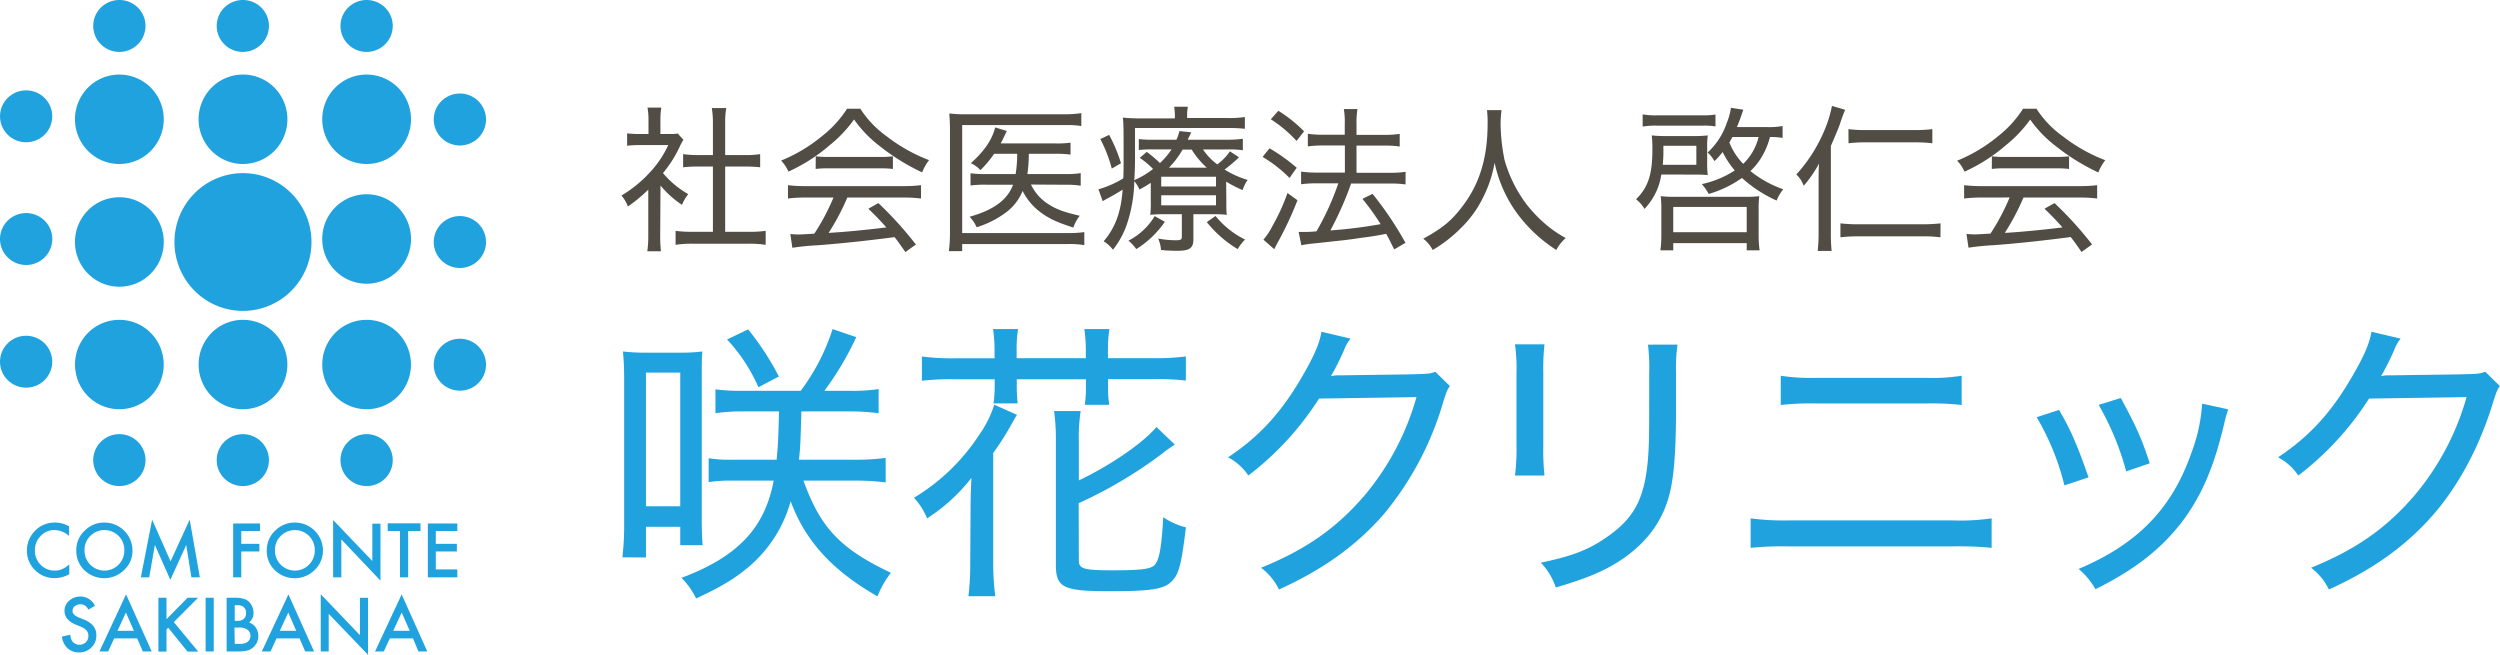 <svg xmlns="http://www.w3.org/2000/svg" viewBox="0 0 593.23 155.36"><defs><style>.cls-1{fill:#1fa2dd;}.cls-2{fill:#514d45;}</style></defs><title>logo_color</title><g id="レイヤー_2" data-name="レイヤー 2"><g id="レイヤー_1-2" data-name="レイヤー 1"><path class="cls-1" d="M16.39,124.9v2.28a5.33,5.33,0,0,0-3.45-1.4,4.37,4.37,0,0,0-3.31,1.42,4.74,4.74,0,0,0-1.35,3.43A4.65,4.65,0,0,0,9.63,134,4.47,4.47,0,0,0,13,135.39a4,4,0,0,0,1.73-.34,5.12,5.12,0,0,0,.82-.44,10.91,10.91,0,0,0,.89-.67v2.31a6.94,6.94,0,0,1-3.46.93,6.4,6.4,0,0,1-4.67-1.9,6.33,6.33,0,0,1-1.92-4.64A6.51,6.51,0,0,1,8,126.3,6.42,6.42,0,0,1,13.07,124,6.49,6.49,0,0,1,16.39,124.9Z"/><path class="cls-1" d="M18.11,130.53a6.24,6.24,0,0,1,2-4.62A6.48,6.48,0,0,1,24.81,124a6.66,6.66,0,0,1,6.63,6.62,6.25,6.25,0,0,1-2,4.66,6.76,6.76,0,0,1-9.2.22A6.27,6.27,0,0,1,18.11,130.53Zm1.95,0A4.72,4.72,0,0,0,28.13,134a4.71,4.71,0,0,0,1.37-3.42,4.66,4.66,0,0,0-1.36-3.41,4.74,4.74,0,0,0-6.71,0A4.56,4.56,0,0,0,20.06,130.55Z"/><path class="cls-1" d="M33.42,137l2.68-13.69,4.37,9.9,4.54-9.9L47.42,137h-2l-1.23-7.68-3.77,8.27-3.67-8.28L35.4,137Z"/><path class="cls-1" d="M61.7,126H57.25v3.05h4.3v1.81h-4.3V137H55.33V124.22H61.7Z"/><path class="cls-1" d="M63.31,130.53a6.26,6.26,0,0,1,2-4.62A6.49,6.49,0,0,1,70,124a6.64,6.64,0,0,1,6.63,6.62,6.25,6.25,0,0,1-2,4.66,6.57,6.57,0,0,1-4.76,1.92,6.64,6.64,0,0,1-4.44-1.7A6.26,6.26,0,0,1,63.31,130.53Zm1.94,0A4.72,4.72,0,0,0,73.32,134a4.71,4.71,0,0,0,1.37-3.42,4.66,4.66,0,0,0-1.36-3.41,4.74,4.74,0,0,0-6.71,0A4.6,4.6,0,0,0,65.25,130.55Z"/><path class="cls-1" d="M79.05,137v-13.6l9.3,9.72v-8.85h1.93v13.51L81,128V137Z"/><path class="cls-1" d="M96.85,126V137H94.92V126H92v-1.81h7.78V126Z"/><path class="cls-1" d="M108.52,126h-5.11v3.05h5v1.81h-5v4.26h5.11V137h-7V124.22h7Z"/><path class="cls-1" d="M22.53,143.75l-1.56.92a2.63,2.63,0,0,0-.83-1,1.93,1.93,0,0,0-1.07-.27,2,2,0,0,0-1.33.46,1.4,1.4,0,0,0-.53,1.12c0,.62.47,1.12,1.39,1.5l1.27.52a5.44,5.44,0,0,1,2.27,1.53,3.44,3.44,0,0,1,.72,2.22,3.88,3.88,0,0,1-1.17,2.9,4,4,0,0,1-2.93,1.16,3.89,3.89,0,0,1-2.74-1,4.46,4.46,0,0,1-1.33-2.76l2-.43a3.19,3.19,0,0,0,.46,1.55,2.19,2.19,0,0,0,3.23.22,2.06,2.06,0,0,0,.59-1.52,2.11,2.11,0,0,0-.1-.68,1.78,1.78,0,0,0-.32-.57,2.8,2.8,0,0,0-.57-.49,6.2,6.2,0,0,0-.82-.43l-1.24-.51c-1.74-.74-2.61-1.82-2.61-3.23a3.07,3.07,0,0,1,1.1-2.41,4,4,0,0,1,2.73-1A3.8,3.8,0,0,1,22.53,143.75Z"/><path class="cls-1" d="M32.55,151.49H27.09l-1.42,3.09H23.6l6.31-13.53L36,154.58H33.89Zm-.78-1.81-1.89-4.33-2,4.33Z"/><path class="cls-1" d="M39.51,146.93l5-5.09H47l-5.76,5.78,5.8,7H44.5l-4.59-5.67-.4.4v5.27H37.59V141.84h1.92Z"/><path class="cls-1" d="M50.72,141.84v12.74H48.79V141.84Z"/><path class="cls-1" d="M53.78,154.58V141.84h1.91a7.87,7.87,0,0,1,2,.21,3.14,3.14,0,0,1,1.3.66,3.47,3.47,0,0,1,.85,1.22,3.69,3.69,0,0,1,.32,1.48,3,3,0,0,1-1.05,2.32,3.09,3.09,0,0,1,1.6,1.21,3.6,3.6,0,0,1-1.89,5.4,8.29,8.29,0,0,1-2.17.24Zm1.92-7.26h.6a2.23,2.23,0,0,0,1.58-.48,1.84,1.84,0,0,0,.5-1.4,1.71,1.71,0,0,0-.52-1.36,2.12,2.12,0,0,0-1.48-.47H55.7Zm0,5.46h1.19a2.93,2.93,0,0,0,1.91-.51,1.85,1.85,0,0,0,0-2.79,3.2,3.2,0,0,0-2.16-.56h-1Z"/><path class="cls-1" d="M71.08,151.49H65.62l-1.42,3.09H62.13l6.31-13.53,6.08,13.53h-2.1Zm-.79-1.81-1.89-4.33-2,4.33Z"/><path class="cls-1" d="M76.11,154.58V141l9.3,9.72v-8.86h1.92v13.52L78,145.67v8.91Z"/><path class="cls-1" d="M98,151.49H92.5l-1.42,3.09H89l6.31-13.53,6.08,13.53H99.3Zm-.78-1.81-1.9-4.33-2,4.33Z"/><path class="cls-1" d="M69.15,45.88a16.39,16.39,0,0,1,0,23.1,16.19,16.19,0,0,1-23,0,16.41,16.41,0,0,1,0-23.1A16.19,16.19,0,0,1,69.15,45.88Z"/><path class="cls-1" d="M113.51,53.07a6.13,6.13,0,0,1,0,8.71,6.22,6.22,0,0,1-8.77,0,6.13,6.13,0,0,1,0-8.71A6.24,6.24,0,0,1,113.51,53.07Z"/><path class="cls-1" d="M94.45,49.21a10.67,10.67,0,0,1,0,15,10.48,10.48,0,0,1-14.91,0,10.67,10.67,0,0,1,0-15A10.48,10.48,0,0,1,94.45,49.21Z"/><path class="cls-1" d="M94.45,20.8a10.68,10.68,0,0,1,0,15,10.48,10.48,0,0,1-14.91,0,10.68,10.68,0,0,1,0-15A10.5,10.5,0,0,1,94.45,20.8Z"/><path class="cls-1" d="M65.12,20.8a10.68,10.68,0,0,1,0,15,10.5,10.5,0,0,1-14.92,0,10.68,10.68,0,0,1,0-15A10.51,10.51,0,0,1,65.12,20.8Z"/><path class="cls-1" d="M65.12,79a10.7,10.7,0,0,1,0,15,10.51,10.51,0,0,1-14.92,0,10.7,10.7,0,0,1,0-15A10.51,10.51,0,0,1,65.12,79Z"/><path class="cls-1" d="M94.45,79a10.7,10.7,0,0,1,0,15,10.5,10.5,0,0,1-14.91,0,10.7,10.7,0,0,1,0-15A10.5,10.5,0,0,1,94.45,79Z"/><path class="cls-1" d="M35.78,49.92a10.67,10.67,0,0,1,0,15,10.48,10.48,0,0,1-14.91,0,10.67,10.67,0,0,1,0-15A10.48,10.48,0,0,1,35.78,49.92Z"/><path class="cls-1" d="M35.78,20.8a10.68,10.68,0,0,1,0,15,10.48,10.48,0,0,1-14.91,0,10.68,10.68,0,0,1,0-15A10.5,10.5,0,0,1,35.78,20.8Z"/><path class="cls-1" d="M35.78,79a10.7,10.7,0,0,1,0,15,10.5,10.5,0,0,1-14.91,0,10.7,10.7,0,0,1,0-15A10.5,10.5,0,0,1,35.78,79Z"/><path class="cls-1" d="M113.51,24a6.13,6.13,0,0,1,0,8.71,6.22,6.22,0,0,1-8.77,0,6.13,6.13,0,0,1,0-8.71A6.22,6.22,0,0,1,113.51,24Z"/><path class="cls-1" d="M113.51,82.19a6.13,6.13,0,0,1,0,8.71,6.24,6.24,0,0,1-8.77,0,6.13,6.13,0,0,1,0-8.71A6.22,6.22,0,0,1,113.51,82.19Z"/><path class="cls-1" d="M91.38,104.83a6.13,6.13,0,0,1,0,8.71,6.24,6.24,0,0,1-8.77,0,6.13,6.13,0,0,1,0-8.71A6.22,6.22,0,0,1,91.38,104.83Z"/><path class="cls-1" d="M62,104.83a6.13,6.13,0,0,1,0,8.71,6.23,6.23,0,0,1-8.76,0,6.13,6.13,0,0,1,0-8.71A6.21,6.21,0,0,1,62,104.83Z"/><path class="cls-1" d="M32.71,104.83a6.13,6.13,0,0,1,0,8.71,6.24,6.24,0,0,1-8.77,0,6.13,6.13,0,0,1,0-8.71A6.22,6.22,0,0,1,32.71,104.83Z"/><path class="cls-1" d="M91.38,1.8a6.13,6.13,0,0,1,0,8.71,6.22,6.22,0,0,1-8.77,0,6.13,6.13,0,0,1,0-8.71A6.24,6.24,0,0,1,91.38,1.8Z"/><path class="cls-1" d="M62,1.8a6.13,6.13,0,0,1,0,8.71,6.21,6.21,0,0,1-8.76,0,6.13,6.13,0,0,1,0-8.71A6.23,6.23,0,0,1,62,1.8Z"/><path class="cls-1" d="M32.71,1.8a6.13,6.13,0,0,1,0,8.71,6.22,6.22,0,0,1-8.77,0,6.13,6.13,0,0,1,0-8.71A6.24,6.24,0,0,1,32.71,1.8Z"/><path class="cls-1" d="M10.59,52.36a6.13,6.13,0,0,1,0,8.71,6.23,6.23,0,0,1-8.78,0,6.15,6.15,0,0,1,0-8.71A6.25,6.25,0,0,1,10.59,52.36Z"/><ellipse class="cls-1" cx="6.2" cy="27.6" rx="6.2" ry="6.16"/><ellipse class="cls-1" cx="6.2" cy="85.83" rx="6.2" ry="6.16"/><path class="cls-2" d="M156.66,55.93a31.75,31.75,0,0,0,.18,3.69H153.6a25.24,25.24,0,0,0,.23-3.72V45A36.36,36.36,0,0,1,149,49a9,9,0,0,0-1.53-2.61,29.37,29.37,0,0,0,6.7-5.44,24.45,24.45,0,0,0,4.4-6.52h-6.7a26.57,26.57,0,0,0-3.06.15V31.65a25.48,25.48,0,0,0,2.94.15h2.13V28.41a16.44,16.44,0,0,0-.23-2.87h3.28a16,16,0,0,0-.22,2.94V31.8h2a14,14,0,0,0,2.12-.11l1.34,1.49a12.63,12.63,0,0,0-.85,1.56,28.38,28.38,0,0,1-4,6.33,22.1,22.1,0,0,0,6,5,10.16,10.16,0,0,0-1.49,2.54,23.71,23.71,0,0,1-5.1-4.58ZM172.08,55h5.51a27.39,27.39,0,0,0,4.1-.22v3.31a27.72,27.72,0,0,0-4.1-.26H164.37a26.34,26.34,0,0,0-4.06.26V54.78a28,28,0,0,0,4.09.22h4.77V39.51h-3.42a36.52,36.52,0,0,0-3.65.18V36.57a23.58,23.58,0,0,0,3.65.22h3.42V29.15a22.39,22.39,0,0,0-.26-3.5h3.43a18.23,18.23,0,0,0-.26,3.5v7.64h4.65a20.4,20.4,0,0,0,3.65-.22v3.12a36.06,36.06,0,0,0-3.65-.18h-4.65Z"/><path class="cls-2" d="M204.15,25.8a23.93,23.93,0,0,0,6.22,6.52A39.29,39.29,0,0,0,220.46,38a11.42,11.42,0,0,0-1.64,2.9,49.84,49.84,0,0,1-10.09-6.25,28.42,28.42,0,0,1-6.07-6.3,30.34,30.34,0,0,1-5.74,6.07,40.73,40.73,0,0,1-9.83,6.3,8.66,8.66,0,0,0-1.75-2.61,37.31,37.31,0,0,0,9.72-5.81A26.26,26.26,0,0,0,201,25.8ZM191.26,46.88a31.72,31.72,0,0,0-4.28.23V43.94a33.25,33.25,0,0,0,4.28.22h23a32.27,32.27,0,0,0,4.29-.22v3.17a32,32,0,0,0-4.29-.23H201.06a54.05,54.05,0,0,1-4.44,8.38c3.43-.18,8.94-.7,13.71-1.3-1.86-2.05-2.57-2.79-4.28-4.43l2.38-1.34a86.36,86.36,0,0,1,8.9,9.83l-2.49,1.79c-1.31-1.86-1.75-2.53-2.57-3.54-6.26.82-12.82,1.53-18.4,1.94a56,56,0,0,0-5.85.59l-.48-3.28a17.47,17.47,0,0,0,1.93.12c.52,0,.52,0,3.76-.19a52.33,52.33,0,0,0,4.55-8.57Zm2.31-9.79a22.13,22.13,0,0,0,3,.15h12.1a24.61,24.61,0,0,0,3.21-.15v3a25.45,25.45,0,0,0-3.17-.15H196.55a23.65,23.65,0,0,0-3,.15Z"/><path class="cls-2" d="M257.3,58.17a21.32,21.32,0,0,0-3.8-.26H228.32v1.68h-3.16a34.11,34.11,0,0,0,.26-4.14V30.79c0-1.6-.08-2.64-.15-3.87a27.79,27.79,0,0,0,3.95.19h23.57a23.16,23.16,0,0,0,3.8-.27V29.9a22,22,0,0,0-3.76-.22H228.32V55.3H253.5a27,27,0,0,0,3.8-.22ZM244.64,43.79a11.24,11.24,0,0,0,4.43,4.84c1.79,1.12,3.61,1.75,7.15,2.57A9.47,9.47,0,0,0,254.69,54c-3.8-1.23-5.62-2.05-7.6-3.5a14.3,14.3,0,0,1-4.43-5.18,12,12,0,0,1-4.17,5.25,23.1,23.1,0,0,1-6.74,3.36,8.45,8.45,0,0,0-1.68-2.5c5.66-1.56,9-4,10.32-7.6h-6.26a24.8,24.8,0,0,0-3.83.19V41.11a24.83,24.83,0,0,0,3.87.19H241a29.49,29.49,0,0,0,.37-4.81h-5.47a25.58,25.58,0,0,1-3.25,3.88,7.27,7.27,0,0,0-2.27-1.64c3.21-2.91,5-5.52,5.78-8.5l2.75.86-.52,1.08c-.41.86-.56,1.16-.93,1.86h12.92a22.13,22.13,0,0,0,3.65-.18v2.83a26.88,26.88,0,0,0-3.61-.19h-6.29a33.22,33.22,0,0,1-.34,4.81h9a18.75,18.75,0,0,0,3.65-.23v3a20.57,20.57,0,0,0-3.73-.23Z"/><path class="cls-2" d="M291,47.59c0,1.9,0,2.42.11,3.39a26.29,26.29,0,0,0-3.2-.15h-4.73v6c0,2-.9,2.68-3.69,2.68a36.4,36.4,0,0,1-4-.19,7.7,7.7,0,0,0-.67-2.71,23.51,23.51,0,0,0,4.13.4c1.27,0,1.49-.14,1.49-.89V50.83h-3.95a30.13,30.13,0,0,0-3.54.15,24.6,24.6,0,0,0,.12-3.35V43.38c-.9.6-1.42.9-2.69,1.6a8.09,8.09,0,0,0-1.22-2,34.08,34.08,0,0,1-1.57,9.65,20.05,20.05,0,0,1-3.5,6.63,7.92,7.92,0,0,0-2.2-2C264.64,54,266,50.42,266.39,45c-1.08.7-2.83,1.71-3.95,2.27-.22.15-.45.26-.78.48l-1-2.83a23.58,23.58,0,0,0,5.89-2.6c.07-1.64.07-2.5.07-4.14,0-7.56,0-8.79-.18-10.28a37.1,37.1,0,0,0,4.35.19h8v-.38a11.7,11.7,0,0,0-.18-2.38h3.27a10.81,10.81,0,0,0-.18,2.38V28h9.49a25,25,0,0,0,4.21-.23v2.8a29.6,29.6,0,0,0-4-.19H269.33v6.26c0,1.93,0,3.76-.18,6.11a20,20,0,0,0,4.46-2.65,19.17,19.17,0,0,0-3.16-2.64l1.67-1.42a28.76,28.76,0,0,1,3.13,2.65A17.71,17.71,0,0,0,278,35.45H273.5a24.45,24.45,0,0,0-3.27.15V33a25.44,25.44,0,0,0,3.35.15h5.58a10.52,10.52,0,0,0,.71-2.05l2.8.3c-.38.82-.38.82-.53,1.12-.07.11-.15.33-.29.63h9.34a26.24,26.24,0,0,0,3.73-.22v2.72a23.22,23.22,0,0,0-3.61-.19h-5.85A13.83,13.83,0,0,0,288.85,39a12.27,12.27,0,0,0,3-3.09l2.16,1.42a37.11,37.11,0,0,1-3.42,2.9,21.51,21.51,0,0,0,5.47,2.46,8.56,8.56,0,0,0-1.19,2.42,31.45,31.45,0,0,1-3.91-2ZM263.19,32A36.55,36.55,0,0,1,266,38.73L263.82,40a33.42,33.42,0,0,0-2.72-7Zm13.22,20.63a22.8,22.8,0,0,1-6.78,6.48,9.91,9.91,0,0,0-1.86-2A15.5,15.5,0,0,0,274,51.28Zm-.86-8.38h13V41.93h-13Zm0,4.47h13V46.33h-13Zm10.8-8.94a19.87,19.87,0,0,1-3.57-4.28h-2.16a20.71,20.71,0,0,1-3.24,4.28Zm2.09,11.47a20.73,20.73,0,0,0,7,5.59,12.15,12.15,0,0,0-1.75,2.27,27.53,27.53,0,0,1-7.33-6.4Z"/><path class="cls-2" d="M301.25,35.19a42.67,42.67,0,0,1,6.45,4.62L306,42.23a31.84,31.84,0,0,0-6.4-5Zm6.63,12.33a80.29,80.29,0,0,1-4.73,10.09c-.22.41-.37.67-.78,1.53l-2.57-2.27A16,16,0,0,0,302,53.51a46.74,46.74,0,0,0,3.51-7.71Zm-4.54-21.23a33,33,0,0,1,6.11,4.88l-1.79,2.27a30.48,30.48,0,0,0-6.11-5.14Zm10.73,8.23a26.92,26.92,0,0,0-3.73.22v-3a23.71,23.71,0,0,0,3.76.23h5V29.64a19.33,19.33,0,0,0-.22-3.76h3.24a20.66,20.66,0,0,0-.23,3.76V32h6.75a23.19,23.19,0,0,0,3.5-.23v3a22.54,22.54,0,0,0-3.47-.22h-6.78V41H330a22.5,22.5,0,0,0,3.53-.23v3a24,24,0,0,0-3.53-.22h-9.39a79.14,79.14,0,0,1-4.92,11.13,113.3,113.3,0,0,0,11.92-1.49,54.23,54.23,0,0,0-4.32-6L325.69,46a80.39,80.39,0,0,1,7.82,11.62l-2.68,1.56c-1-2-1.34-2.72-1.9-3.69-2.57.49-3.24.6-6.34,1-2.68.41-2.68.41-11,1.3a22.32,22.32,0,0,0-2.79.41l-.64-3.16c.52,0,.82,0,1.23,0,.63,0,1.45,0,3-.15a63,63,0,0,0,5.18-11.39H312.5a27.38,27.38,0,0,0-3.76.22v-3a25.66,25.66,0,0,0,3.8.23h6.59V34.52Z"/><path class="cls-2" d="M356.3,26.14a26.91,26.91,0,0,0-.22,3.39,45.76,45.76,0,0,0,.93,8.41,32,32,0,0,0,5.14,10.43,32.93,32.93,0,0,0,5.33,5.44,28,28,0,0,0,4.06,2.68,9.45,9.45,0,0,0-2.24,2.83A35.09,35.09,0,0,1,359.54,50a31.48,31.48,0,0,1-4.88-11.4A29.12,29.12,0,0,1,352,46.7a25.94,25.94,0,0,1-5.44,7.52,32.46,32.46,0,0,1-6.59,5.1,8.18,8.18,0,0,0-2.24-2.68c4.36-2.38,6.56-4.13,9-7.3C351,43.94,353,37.65,353,29.27a24,24,0,0,0-.15-3.13Z"/><path class="cls-2" d="M394.22,41.41a14.91,14.91,0,0,1-4,8.16,7.81,7.81,0,0,0-2-2.28c2.91-2.9,3.88-5.92,3.88-11.88a28.17,28.17,0,0,0-.15-3.28,27.52,27.52,0,0,0,3.43.15h6.51a26.42,26.42,0,0,0,3.36-.15,16.38,16.38,0,0,0-.15,2.76v3.65a19.06,19.06,0,0,0,.15,3c-.93-.07-1.49-.11-2.91-.11Zm-4.43-14.27a18.36,18.36,0,0,0,3.54.23H403.9a18.57,18.57,0,0,0,3.17-.19V30a16.53,16.53,0,0,0-3.09-.18H393.33a18,18,0,0,0-3.54.22ZM394,59.4a25.74,25.74,0,0,0,.22-3.47V49.68a24.65,24.65,0,0,0-.15-3.13,28.54,28.54,0,0,0,3.39.15h16.65a27,27,0,0,0,3.35-.15,23.85,23.85,0,0,0-.15,3.13v6.25a25.59,25.59,0,0,0,.23,3.47h-3.06V57.69H397.05V59.4Zm8.53-20.3V34.59h-7.82v1.86c0,.68-.08,2-.15,2.65Zm-5.48,16h17.43v-6H397.05ZM423,32.73a16.91,16.91,0,0,0-3-.22,17.37,17.37,0,0,1-1.64,4.17,15.26,15.26,0,0,1-3,3.91,25.71,25.71,0,0,0,7.79,4.32,10,10,0,0,0-1.57,2.68,31.17,31.17,0,0,1-8.23-5.36,26.67,26.67,0,0,1-7.89,3.8,11.21,11.21,0,0,0-1.64-2.35,22.88,22.88,0,0,0,7.82-3.24,21.11,21.11,0,0,1-2.87-4.36,22,22,0,0,1-1.93,2.16,8.54,8.54,0,0,0-1.64-2.05,16.67,16.67,0,0,0,4.54-7,14.85,14.85,0,0,0,1-3.61l2.94.45c-.3.85-.3.85-.63,1.82-.23.67-.45,1.23-.9,2.31h7.38A17.11,17.11,0,0,0,423,29.9Zm-11.89-.22c-.33.55-.41.74-.74,1.3a15.28,15.28,0,0,0,3.28,5.07,13.14,13.14,0,0,0,3.65-6.37Z"/><path class="cls-2" d="M434.45,55.15a40.29,40.29,0,0,0,.18,4.4h-3.31a37.47,37.47,0,0,0,.22-4.47V43.2c0-1.9,0-2.76.11-4.4A28.91,28.91,0,0,1,428,44.09a6.58,6.58,0,0,0-1.75-2.68,36.31,36.31,0,0,0,6.52-10.13,28.63,28.63,0,0,0,1.94-6.15l3.13.93a36.94,36.94,0,0,0-1.27,3.47c-.37,1-1.08,2.72-2.12,5.1Zm26,1.16a32.52,32.52,0,0,0-4.2-.23H441a36.85,36.85,0,0,0-4.28.23V53a36.09,36.09,0,0,0,4.21.22h15.31a38.2,38.2,0,0,0,4.24-.22ZM438.62,30.64a30.3,30.3,0,0,0,4,.23h11.85a33.12,33.12,0,0,0,4.06-.23V34a33.24,33.24,0,0,0-4.06-.22H442.64a31.24,31.24,0,0,0-4,.22Z"/><path class="cls-2" d="M483.24,25.8a23.93,23.93,0,0,0,6.22,6.52,39.34,39.34,0,0,0,10.1,5.7,11.13,11.13,0,0,0-1.64,2.9,49.64,49.64,0,0,1-10.1-6.25,28.42,28.42,0,0,1-6.07-6.3A30.57,30.57,0,0,1,476,34.44a40.59,40.59,0,0,1-9.84,6.3,8.48,8.48,0,0,0-1.75-2.61,37.15,37.15,0,0,0,9.72-5.81,26.06,26.06,0,0,0,5.92-6.52ZM470.35,46.88a31.82,31.82,0,0,0-4.28.23V43.94a33.25,33.25,0,0,0,4.28.22h23a32.27,32.27,0,0,0,4.29-.22v3.17a31.89,31.89,0,0,0-4.29-.23H480.15a54.93,54.93,0,0,1-4.43,8.38c3.42-.18,8.94-.7,13.7-1.3-1.86-2.05-2.57-2.79-4.28-4.43l2.38-1.34A86.55,86.55,0,0,1,496.43,58l-2.5,1.79c-1.3-1.86-1.75-2.53-2.57-3.54-6.26.82-12.81,1.53-18.4,1.94a56,56,0,0,0-5.85.59l-.48-3.28a17.79,17.79,0,0,0,1.94.12c.52,0,.52,0,3.76-.19a53,53,0,0,0,4.54-8.57Zm2.31-9.79a22.13,22.13,0,0,0,3,.15h12.1a24.51,24.51,0,0,0,3.21-.15v3a25.45,25.45,0,0,0-3.17-.15H475.64a23.75,23.75,0,0,0-3,.15Z"/><path class="cls-1" d="M147.69,132.24a65.27,65.27,0,0,0,.42-8.07V90.33c0-2.83-.07-4.46-.28-6.93a43.87,43.87,0,0,0,5.73.28h7.79a38.56,38.56,0,0,0,5.31-.28c-.14,1.7-.14,2.76-.14,6.79V123c0,2.69.07,4.6.21,6.37h-5.31V125h-8.14v7.29Zm5.59-12.11h8.14V88.42h-8.14Zm22.79-22.51a43.83,43.83,0,0,0-6.3.43V92.39a46,46,0,0,0,5.95.35H190a49.83,49.83,0,0,0,7.57-14.65L203.18,80a71.14,71.14,0,0,1-7.57,12.74h5.94a42.34,42.34,0,0,0,6.94-.42v5.73a55.17,55.17,0,0,0-7.15-.43H190.16c-.21,7.3-.21,8.07-.57,11.47h13a58.32,58.32,0,0,0,7.57-.42v5.8a56.43,56.43,0,0,0-7.5-.42h-12c4,11.18,8.78,16.21,20.75,21.87a22.17,22.17,0,0,0-3.19,5.59c-10.69-6.09-17.2-13.24-20.6-22.58a31.21,31.21,0,0,1-10.12,15.72c-3.33,2.76-6.37,4.6-12.32,7.36a17.72,17.72,0,0,0-3.47-4.89c13.31-5,19.75-11.75,21.88-23.07h-9.77a32.87,32.87,0,0,0-5.66.35v-5.66a32.87,32.87,0,0,0,5.66.35h10.47c.36-4,.36-4,.57-11.47Zm3.9-5.73a39.89,39.89,0,0,0-7.44-11.33l5-2.4a65.91,65.91,0,0,1,7.29,11.18Z"/><path class="cls-1" d="M230.3,121.41c0-2.62.07-5.1.21-8A42.45,42.45,0,0,1,220,123a16.92,16.92,0,0,0-3.11-4.89,48,48,0,0,0,15.57-15.08,25.68,25.68,0,0,0,3.47-7l5.38,2.4c-.64,1.07-.64,1.07-1.63,2.84a64.26,64.26,0,0,1-4,6.22v26.05a61,61,0,0,0,.49,7.93h-6.37a62.22,62.22,0,0,0,.43-7.86ZM236,82.9a35.21,35.21,0,0,0-.35-4.81h5.94a26.83,26.83,0,0,0-.35,4.81V85h16.42V82.9a36.05,36.05,0,0,0-.35-4.81h5.94a34.4,34.4,0,0,0-.35,4.81V85H273.4a58.73,58.73,0,0,0,8-.42v5.73a60.12,60.12,0,0,0-8-.35H262.93v1.63a27.57,27.57,0,0,0,.28,4.46h-5.8a28.94,28.94,0,0,0,.28-4.39V90H241.27v1.27a38.57,38.57,0,0,0,.21,4.46h-5.73a27.69,27.69,0,0,0,.28-4.39V90h-9.34a58.41,58.41,0,0,0-7.93.35V84.6a57.58,57.58,0,0,0,7.93.42H236ZM256,133c0,2,1.2,2.33,8,2.33,6.58,0,8.85-.28,9.84-1.13,1.2-1.06,1.77-4,2.19-11.47a16.81,16.81,0,0,0,5.38,2.41c-1.06,8.64-1.62,11-3.25,12.67-1.84,2-4.89,2.48-14.8,2.48-11.11,0-12.81-.85-12.81-6.3V104.84a50.4,50.4,0,0,0-.42-7.29h6.3a41.12,41.12,0,0,0-.43,7.08V114c7.43-3.54,15.22-8.85,18.41-12.67l4.38,4.17a30.66,30.66,0,0,0-2.83,2,104.79,104.79,0,0,1-20,11.9Z"/><path class="cls-1" d="M320.48,80.35a9.38,9.38,0,0,0-1.56,2.76,63.81,63.81,0,0,1-3.11,6.16,6.76,6.76,0,0,1,1.77-.21h.85c9.91-.14,15.92-.21,18.05-.28,2.55-.07,3-.15,4.1-.57l3.47,3.4c-.64.92-.71,1.06-1.56,3.68a73.65,73.65,0,0,1-14.22,26.83c-6.52,7.43-14.3,13-24.78,17.76a14.19,14.19,0,0,0-4.25-5.16c10.69-4.32,18.05-9.49,24.78-17.42a62.5,62.5,0,0,0,12.1-23.07L313,94.58a71,71,0,0,1-16.78,18.26,13.13,13.13,0,0,0-4.81-4.32c7.64-5.09,12.88-10.9,17.91-19.74,2.61-4.53,3.89-7.58,4.24-10.06Z"/><path class="cls-1" d="M366.49,81.7a54.18,54.18,0,0,0-.28,6.65v17.34a59.12,59.12,0,0,0,.28,7.15h-7a48.05,48.05,0,0,0,.36-7.15V88.42a39.92,39.92,0,0,0-.36-6.72Zm31.57.07a40.53,40.53,0,0,0-.35,6.94v8c0,11.19-.57,17.42-1.84,21.59-2,6.73-6.51,12-13.52,16-3.47,1.91-6.94,3.26-13.17,5.1a15.8,15.8,0,0,0-3.54-5.88c7.36-1.55,11.12-3,15.15-5.73,6.87-4.6,9.42-9.2,10.26-18.83.22-3,.29-4.6.29-12.6V88.78a46.19,46.19,0,0,0-.29-7Z"/><path class="cls-1" d="M415.41,123a59.67,59.67,0,0,0,9.13.49h38.79a52.15,52.15,0,0,0,9.27-.49v7a79.06,79.06,0,0,0-9.2-.35H424.47a77.85,77.85,0,0,0-9.06.35Zm7.15-33.84a46.76,46.76,0,0,0,8.63.5H457a44.15,44.15,0,0,0,8.49-.5v6.94a63.85,63.85,0,0,0-8.42-.36H431.12a64.38,64.38,0,0,0-8.56.36Z"/><path class="cls-1" d="M488.6,97.27c2.9,5,4.25,8.21,7,16l-5.73,1.91A59.75,59.75,0,0,0,483.29,99Zm40.14-.14a28.32,28.32,0,0,0-.92,3.25c-2.48,10.55-5.45,17.42-10.2,23.65-5,6.44-11.25,11.25-20.38,15.78a18.07,18.07,0,0,0-4-4.81c13.95-5.88,22.16-14.3,26.76-27.54a39.66,39.66,0,0,0,2.55-11.68Zm-25.49-2.69c3.76,6.94,5,9.77,6.87,15.5l-5.59,1.91A65.72,65.72,0,0,0,498,96.07Z"/><path class="cls-1" d="M569.65,80.35a9.67,9.67,0,0,0-1.55,2.76A63.08,63.08,0,0,1,565,89.27a6.9,6.9,0,0,1,1.77-.21h.85c9.91-.14,15.93-.21,18-.28,2.55-.07,3-.15,4.11-.57l3.47,3.4c-.64.92-.71,1.06-1.56,3.68-3.12,10.4-8.14,19.82-14.23,26.83-6.51,7.43-14.3,13-24.78,17.76a14.27,14.27,0,0,0-4.24-5.16c10.69-4.32,18.05-9.49,24.77-17.42A62.51,62.51,0,0,0,585.3,94.23l-23.15.35a70.78,70.78,0,0,1-16.78,18.26,13,13,0,0,0-4.81-4.32c7.65-5.09,12.88-10.9,17.91-19.74,2.62-4.53,3.89-7.58,4.25-10.06Z"/></g></g></svg>